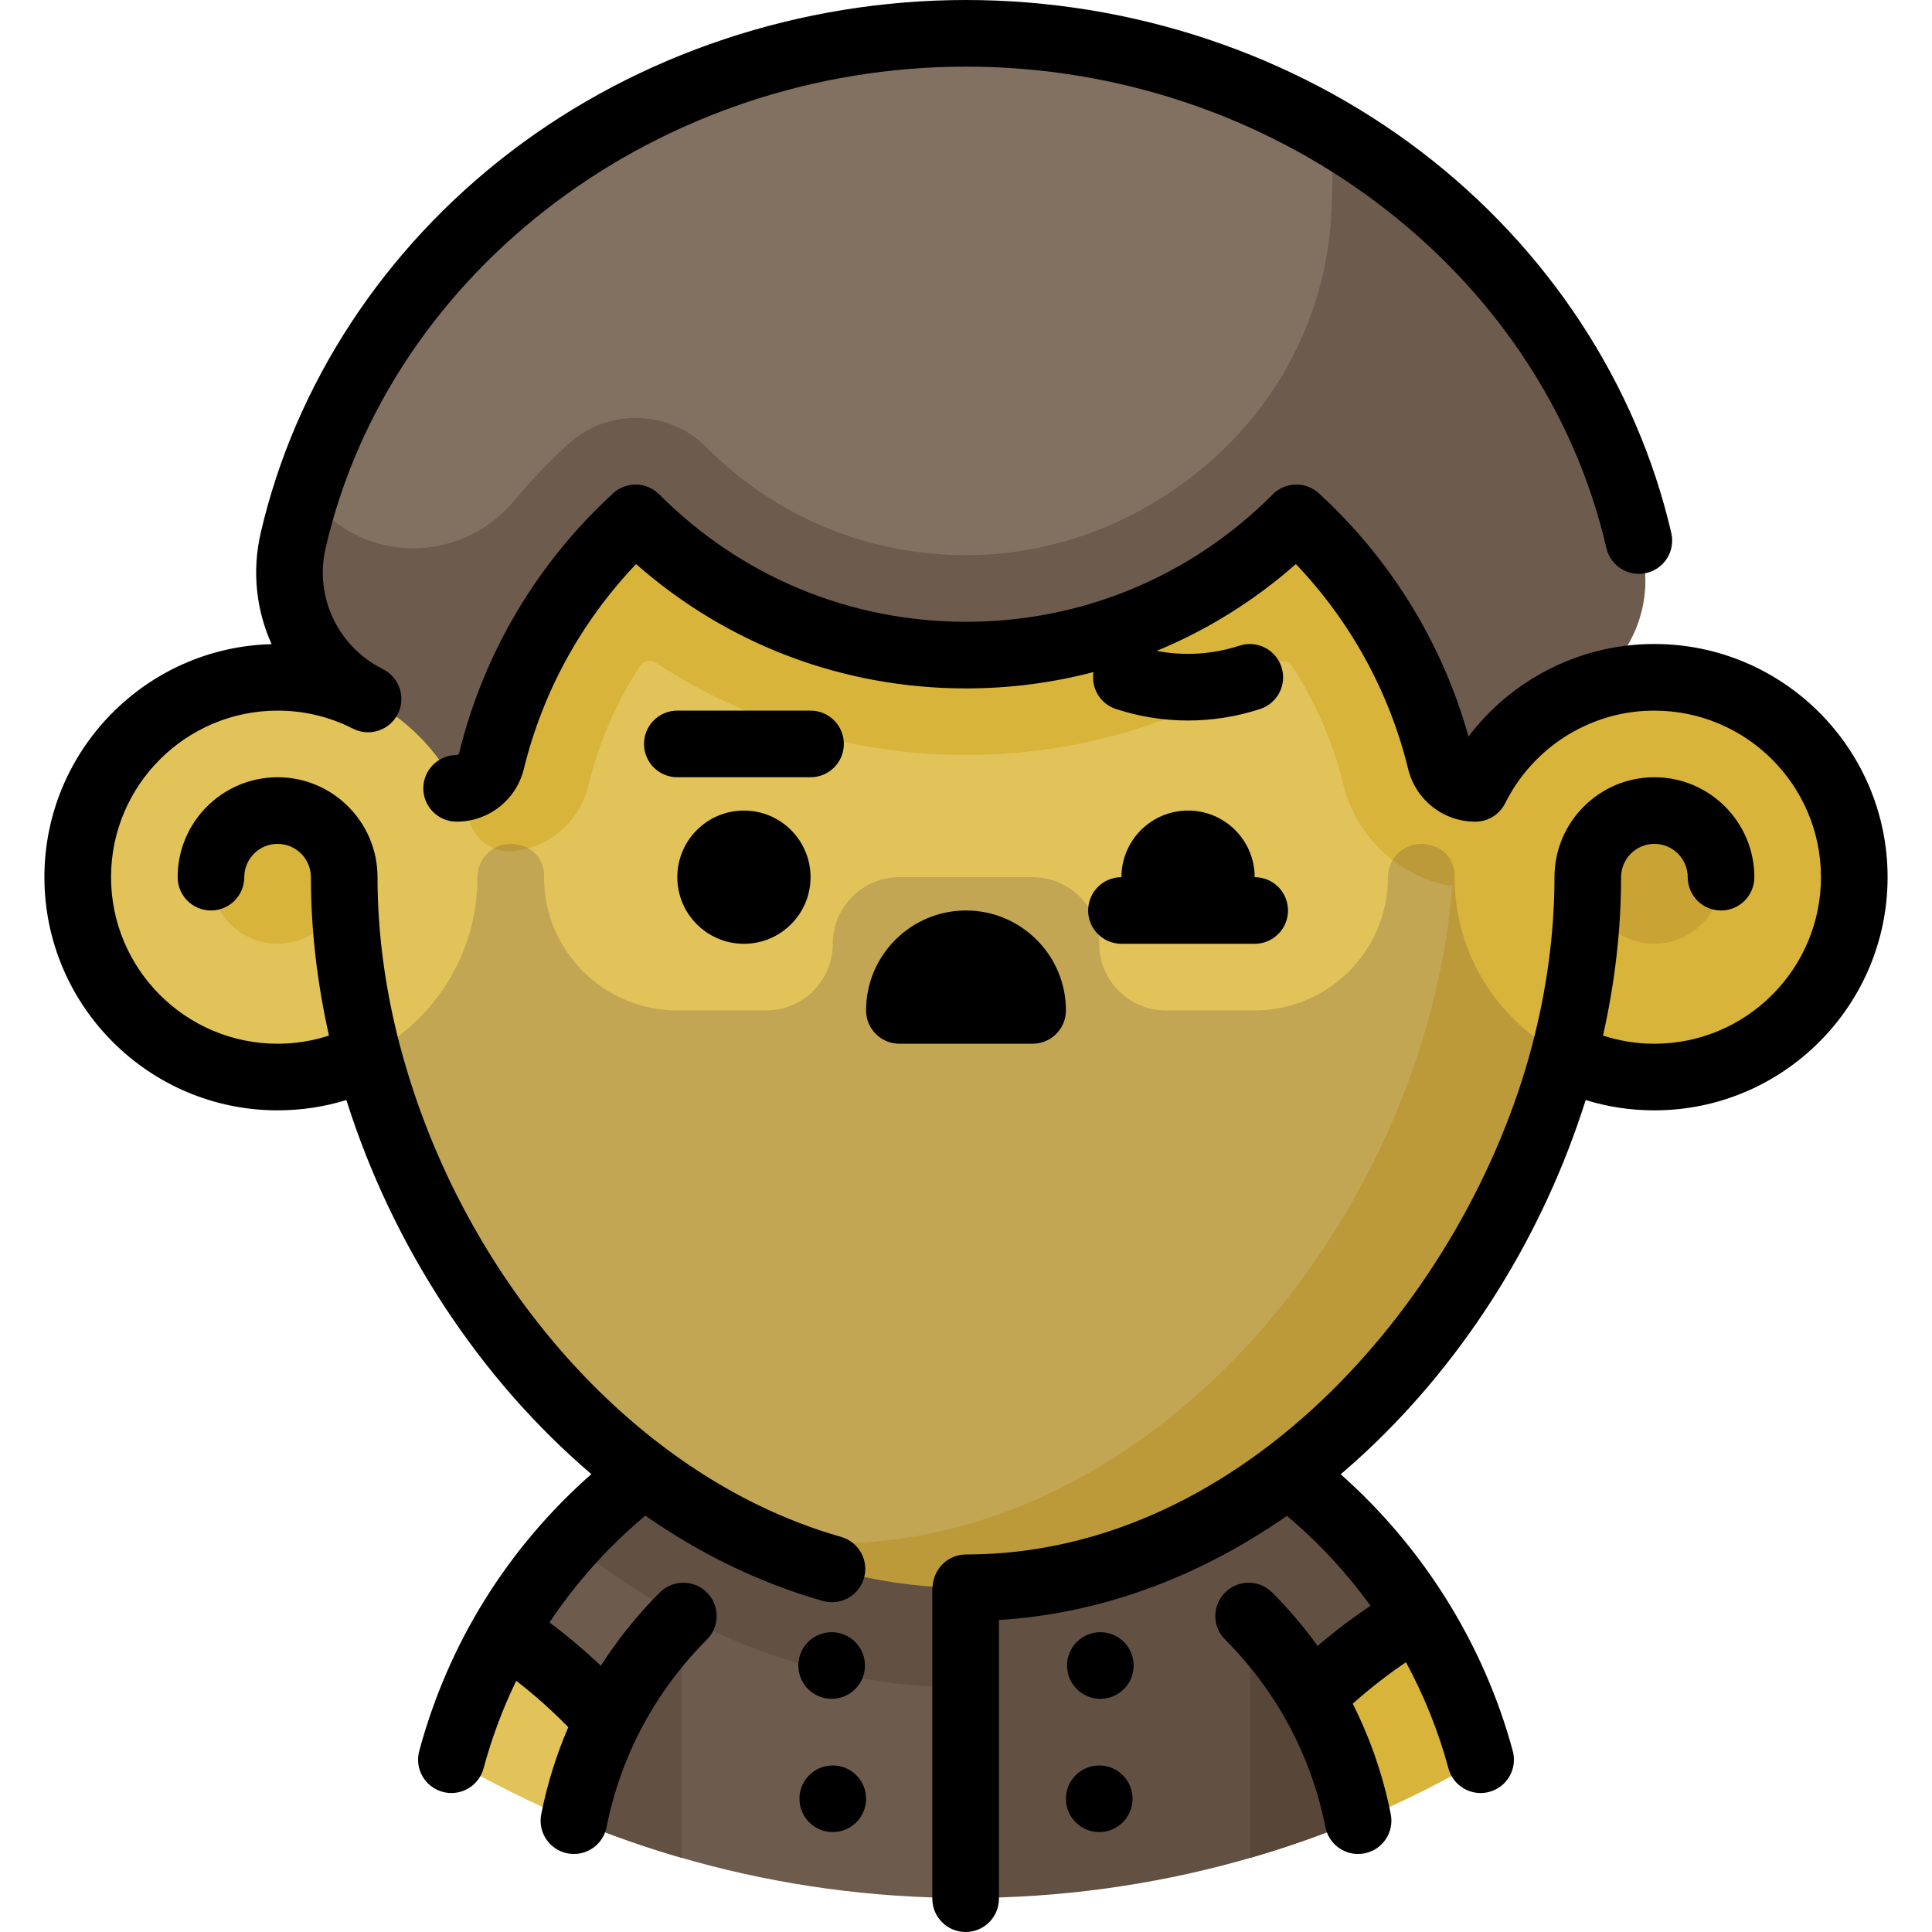 <?xml version="1.0" encoding="iso-8859-1"?>
<!-- Generator: Adobe Illustrator 19.0.0, SVG Export Plug-In . SVG Version: 6.00 Build 0)  -->
<svg version="1.1" id="Layer_1" xmlns="http://www.w3.org/2000/svg" xmlns:xlink="http://www.w3.org/1999/xlink" x="0px" y="0px"
	 viewBox="0 0 512 512" style="enable-background:new 0 0 512 512;" xml:space="preserve">
<path style="fill:#6D5B4D;" d="M184.866,380.949c-31.669,18.499-55.481,48.972-65.245,85.207
	c40.05,23.405,86.645,36.83,136.379,36.83l58.851-63.559L256,380.949H184.866z"/>
<path style="fill:#625143;" d="M392.379,466.157c-9.151-33.96-30.642-62.858-59.374-81.582l0,0c-0.001,0-0.001-0.001-0.002-0.001
	c-1.924-1.254-3.881-2.462-5.869-3.624H256h-71.134c-1.988,1.162-3.945,2.371-5.871,3.625c0.034,0.047,0.072,0.092,0.106,0.139
	c-10.394,6.763-19.851,14.844-28.114,24.027c10.866,8.618,22.427,16,34.501,21.874c20.408,9.928,41.634,15.451,63.2,16.469
	c4.017,0.19,7.303,3.409,7.313,7.43c0,0.025,0,0.049,0,0.075v48.399C305.735,502.986,352.329,489.561,392.379,466.157z"/>
<path style="fill:#E2C35A;" d="M166.034,456.252c-9.002-10.087-19.425-18.872-30.964-26.041
	c-6.734,11.133-11.982,23.266-15.449,36.132c10.401,6.078,21.247,11.477,32.473,16.149L166.034,456.252z"/>
<path style="fill:#D9B43A;" d="M349.178,452.77c4.973,9.176,8.638,19.164,10.728,29.721c0.676-0.281,1.351-0.563,2.023-0.85
	c10.505-4.474,20.673-9.587,30.448-15.299c-3.467-12.866-8.717-24.997-15.451-36.131
	C366.739,436.543,357.418,444.135,349.178,452.77z"/>
<path style="fill:#584639;" d="M331.329,428.702v63.652c9.754-2.821,19.279-6.179,28.546-10.035
	C355.745,461.639,345.595,443.132,331.329,428.702z"/>
<path style="fill:#625143;" d="M152.125,482.318c9.267,3.856,18.792,7.213,28.546,10.035v-63.652
	C166.405,443.132,156.255,461.639,152.125,482.318z"/>
<path style="fill:#D9B43A;" d="M438.437,179.494c-8.635,0-16.778,2.08-23.98,5.745c-17.601-66.575-70.153-126.808-134.838-138.89
	L197.074,406.8c18.299,8.902,38.162,13.982,58.927,13.982c75.276,0,138.759-66.581,158.457-141.1
	c7.201,3.664,15.345,5.744,23.979,5.744c29.252,0,52.966-23.713,52.966-52.966C491.402,203.208,467.689,179.494,438.437,179.494z"/>
<path style="fill:#E2C35A;" d="M279.617,46.35c-7.714-1.441-15.597-2.212-23.617-2.212c-75.276,0-138.759,66.581-158.458,141.1
	c-7.201-3.664-15.345-5.744-23.979-5.744c-29.252,0-52.966,23.713-52.966,52.966s23.713,52.966,52.966,52.966
	c8.639,0,16.787-2.081,23.991-5.75c14.265,53.96,51.48,103.756,99.519,127.124c7.714,1.441,15.597,2.212,23.617,2.212
	c91.007,0,164.782-97.315,164.782-188.322C385.471,150.449,341.517,76.462,279.617,46.35z"/>
<path style="fill:#D9B43A;" d="M367.371,127.091l-2.2-3.469c-8.586-13.538-27.443-16.703-39.385-6.007
	c-0.377,0.338-0.746,0.687-1.109,1.05c-18.34,18.354-42.731,28.461-68.677,28.461s-50.337-10.107-68.679-28.46
	c-10.14-10.147-26.267-10.585-36.717-0.997c-20.459,18.776-35.482,42.495-43.609,68.789l-1.74,3.56
	c9.078,6.79,15.904,16.425,19.158,27.583c1.483,5.086,6.285,8.462,11.558,7.948l0.106-0.011c9.474-0.949,17.202-7.526,19.686-16.751
	c0.073-0.27,0.144-0.541,0.208-0.81c2.748-11.222,7.337-21.814,13.639-31.483c0.539-0.827,1.312-1.139,1.867-1.255
	c0.49-0.102,1.451-0.178,2.423,0.459c24.324,15.956,52.712,24.391,82.099,24.391s57.775-8.436,82.098-24.394
	c0.97-0.638,1.934-0.56,2.422-0.459c0.554,0.117,1.327,0.427,1.866,1.255c6.302,9.669,10.891,20.261,13.64,31.482
	c3.34,13.642,14.407,24.151,28.191,26.773l1.295-0.645c-0.017-0.547-0.041-1.092-0.041-1.643c0-2.921,0.237-5.787,0.692-8.58
	C391.64,190.285,385.601,155.836,367.371,127.091z"/>
<path style="opacity:0.2;fill:#463540;enable-background:new    ;" d="M97.554,279.676c14.265,53.96,51.48,103.756,99.519,127.124
	c18.299,8.902,38.162,13.982,58.927,13.982c75.276,0,138.759-66.581,158.458-141.1c0.051,0.026,0.105,0.048,0.157,0.074
	c-17.283-8.719-29.143-26.611-29.143-47.29l0,0v-0.006c0.166-3.16-1.444-6.224-4.258-7.672c-6.708-3.451-13.397,1.329-13.397,7.672
	c0,0.002,0,0.004,0,0.006l0,0c0,19.504-15.812,35.304-35.316,35.304h-23.534c-9.75,0-17.655-7.905-17.655-17.655v-0.006
	c0-9.75-7.904-17.645-17.655-17.645h-35.31c-9.75,0-17.655,7.894-17.655,17.645v0.006c0,9.75-7.905,17.655-17.655,17.655H179.5
	c-19.504,0-35.316-15.8-35.316-35.304l0,0v-0.006c0.166-3.16-1.444-6.224-4.258-7.672c-6.708-3.451-13.397,1.329-13.397,7.672
	c0,0.002,0,0.004,0,0.006l0,0c0,20.675-11.855,38.562-29.131,47.284C97.449,279.724,97.504,279.701,97.554,279.676z"/>
<circle style="fill:#D9B43A;" cx="73.563" cy="232.46" r="17.655"/>
<circle style="opacity:0.5;fill:#BB9430;enable-background:new    ;" cx="438.437" cy="232.46" r="17.655"/>
<path style="fill:#827061;" d="M390.99,208.92c5.1-10.26,13.426-18.633,23.652-23.789c15.419-7.773,23.563-25.053,19.674-41.876
	C416.553,66.406,343.464,8.828,256,8.828S95.447,66.406,77.684,143.255c-3.889,16.823,4.255,34.103,19.674,41.876
	c10.226,5.155,18.552,13.529,23.652,23.789h0.004c4.38,0,8.194-2.99,9.236-7.243c6.169-25.179,19.713-47.451,38.195-64.434
	c22.377,22.463,53.342,36.367,87.554,36.367s65.177-13.904,87.554-36.367c18.483,16.983,32.026,39.256,38.195,64.434
	c1.042,4.254,4.856,7.243,9.236,7.243L390.99,208.92L390.99,208.92z"/>
<path style="fill:#6D5B4D;" d="M434.316,143.255L434.316,143.255c-10.564-45.705-40.698-84.591-81.785-108.604
	c0.693,8.537,0.671,16.38,0.202,23.446c-1.491,22.464-11.153,43.6-27.042,59.551l0,0c-18.466,18.538-43.449,29.458-69.616,29.477
	c-26.033,0.02-50.494-10.131-68.868-28.575l0,0c-10.029-10.068-26.217-10.426-36.68-0.81l0,0
	c-5.132,4.715-9.915,9.732-14.329,15.015c-14.674,17.56-42.098,16.652-54.912-2.492c-0.005,0.001-0.002,0-0.008,0.001
	c-1.339,4.165-2.521,8.393-3.523,12.686c-3.934,16.861,3.95,34.358,19.437,42.097c10.301,5.148,18.69,13.556,23.818,23.871h0.004
	c4.38,0,8.194-2.99,9.236-7.243c6.169-25.179,19.713-47.451,38.195-64.434c22.377,22.463,53.342,36.367,87.554,36.367
	s65.177-13.904,87.554-36.367c18.483,16.983,32.026,39.256,38.195,64.434c1.042,4.254,4.856,7.243,9.236,7.243h0.004
	c5.433-10.931,14.528-19.72,25.681-24.757C432.175,177.159,439.695,159.396,434.316,143.255z"/>
<circle cx="197.149" cy="232.46" r="17.655"/>
<path d="M332.506,250.115c4.875,0,8.828-3.952,8.828-8.828s-3.952-8.828-8.828-8.828c0-9.75-7.905-17.655-17.655-17.655
	c-9.75,0-17.655,7.905-17.655,17.655c-4.875,0-8.828,3.952-8.828,8.828s3.952,8.828,8.828,8.828H332.506z"/>
<path d="M282.483,267.77c0-14.603-11.88-26.483-26.483-26.483s-26.483,11.88-26.483,26.483c0,4.875,3.952,8.828,8.828,8.828h35.31
	C278.53,276.598,282.483,272.645,282.483,267.77z"/>
<path d="M223.632,197.149c0-4.875-3.952-8.828-8.828-8.828h-35.31c-4.875,0-8.828,3.952-8.828,8.828
	c0,4.875,3.952,8.828,8.828,8.828h35.31C219.68,205.977,223.632,202.025,223.632,197.149z"/>
<path d="M438.437,170.667c-8.724,0-17.121,1.787-25.013,5.299c-0.128,0.051-0.259,0.094-0.387,0.152
	c-0.614,0.278-1.209,0.592-1.813,0.889c-0.257,0.126-0.518,0.235-0.773,0.366c-0.055,0.028-0.105,0.062-0.159,0.092
	c-8.29,4.254-15.521,10.325-21.123,17.716c-6.92-24.704-20.561-46.905-39.642-64.438c-3.489-3.206-8.884-3.087-12.227,0.27
	c-21.693,21.777-50.567,33.77-81.301,33.77s-59.607-11.993-81.301-33.77c-3.343-3.356-8.737-3.476-12.227-0.27
	c-20.206,18.566-34.312,42.369-40.796,68.834c-0.074,0.304-0.347,0.516-0.663,0.516h-0.004c-4.875,0-8.826,3.952-8.826,8.828
	s3.954,8.828,8.829,8.828c8.472,0,15.795-5.745,17.811-13.971c5.005-20.432,15.231-39.051,29.751-54.297
	c24.179,21.314,54.901,32.957,87.426,32.957c11.561,0,22.891-1.478,33.783-4.331c-0.683,4.221,1.781,8.426,5.973,9.792
	c6.238,2.032,12.656,3.046,19.079,3.046c6.424,0,12.853-1.016,19.104-3.047c4.636-1.507,7.175-6.487,5.667-11.123
	c-1.505-4.637-6.494-7.175-11.123-5.667c-7.172,2.329-14.661,2.786-21.942,1.377c13.361-5.515,25.808-13.24,36.882-23.002
	c14.52,15.247,24.745,33.865,29.751,54.297c2.015,8.226,9.34,13.971,17.814,13.971c3.351,0,6.414-1.897,7.905-4.898
	c4.211-8.47,11.069-15.392,19.448-19.69c0.039-0.019,0.079-0.033,0.118-0.052c6.238-3.174,12.959-4.785,19.977-4.785
	c24.338,0,44.138,19.8,44.138,44.138c0,24.338-19.8,44.136-44.138,44.136c-4.693,0-9.249-0.737-13.62-2.163
	c3.172-14.104,4.793-28.191,4.793-41.975c0-4.868,3.959-8.828,8.828-8.828s8.828,3.959,8.828,8.828c0,4.875,3.952,8.828,8.828,8.828
	s8.828-3.952,8.828-8.828c0-14.603-11.88-26.483-26.483-26.483c-14.603,0-26.483,11.88-26.483,26.483
	c0,14.663-2.016,29.745-5.992,44.831c-0.004,0.015-0.006,0.031-0.009,0.046c-0.008,0.031-0.021,0.059-0.029,0.088
	C388.683,342.642,330.28,411.954,256,411.954c-4.442,0-8.108,3.285-8.726,7.556c-0.128,0.6-0.2,1.221-0.2,1.86v81.802
	c0,4.875,3.952,8.828,8.828,8.828c4.875,0,8.828-3.952,8.828-8.828v-73.849c26.693-1.684,52.599-11.079,76.313-27.603
	c8.34,7.007,15.785,15.028,22.154,23.82c-4.875,3.269-9.554,6.828-14.018,10.646c-3.604-5-7.612-9.741-12.031-14.161
	c-3.447-3.447-9.037-3.447-12.483,0c-3.447,3.447-3.447,9.037,0,12.483c13.662,13.662,22.855,30.848,26.585,49.701
	c0.832,4.204,4.521,7.116,8.65,7.116c0.569,0,1.145-0.055,1.723-0.169c4.782-0.946,7.892-5.591,6.946-10.373
	c-2.028-10.252-5.438-20.077-10.081-29.279c4.455-3.982,9.168-7.661,14.111-11.004c4.814,8.916,8.624,18.363,11.258,28.139
	c1.062,3.938,4.626,6.534,8.518,6.534c0.76,0,1.532-0.099,2.302-0.306c4.708-1.269,7.495-6.113,6.228-10.82
	c-7.588-28.161-23.678-53.939-45.607-73.351c2.293-1.956,4.564-3.975,6.807-6.072c26.54-24.835,46.94-57.603,58.116-93.102
	c5.86,1.816,11.956,2.732,18.219,2.732c34.073,0,61.793-27.72,61.793-61.793S472.51,170.667,438.437,170.667z"/>
<path d="M171.013,401.665c7.143,4.965,14.558,9.356,22.198,13.073c8.103,3.942,16.465,7.149,24.856,9.533
	c0.806,0.23,1.618,0.339,2.416,0.339c3.846,0,7.383-2.534,8.486-6.417c1.332-4.69-1.389-9.571-6.079-10.904
	c-7.396-2.101-14.784-4.936-21.957-8.426c-44.41-21.604-80.752-68.138-94.846-121.443c-0.022-0.085-0.056-0.165-0.081-0.248
	c-3.954-15.046-5.96-30.088-5.96-44.711c0-14.603-11.88-26.483-26.483-26.483S47.08,217.857,47.08,232.46
	c0,4.875,3.952,8.828,8.828,8.828s8.828-3.952,8.828-8.828c0-4.868,3.959-8.828,8.828-8.828c4.868,0,8.828,3.959,8.828,8.828
	c0,13.784,1.621,27.87,4.793,41.975c-4.371,1.427-8.928,2.163-13.62,2.163c-24.338,0-44.138-19.8-44.138-44.138
	s19.8-44.138,44.138-44.138c7.016,0,13.737,1.61,19.975,4.783c4.344,2.209,9.661,0.481,11.871-3.864
	c2.107-4.141,0.63-9.155-3.273-11.531c-0.182-0.117-0.375-0.221-0.57-0.327c-0.008-0.004-0.015-0.009-0.022-0.013h-0.001
	c-0.072-0.039-0.139-0.084-0.212-0.121c-11.836-5.966-18.024-19.128-15.047-32.005C103.373,71.314,174.749,17.655,256,17.655
	s152.627,53.659,169.714,127.588c1.097,4.75,5.842,7.714,10.588,6.612c4.75-1.098,7.711-5.838,6.612-10.588
	c-9.131-39.51-32.664-75.401-66.262-101.061C342.705,14.28,299.855,0,256,0s-86.705,14.28-120.654,40.208
	c-33.598,25.66-57.131,61.551-66.262,101.061c-2.353,10.176-1.162,20.458,2.894,29.439c-33.341,0.845-60.208,28.211-60.208,61.752
	c0,34.073,27.72,61.793,61.793,61.793c6.268,0,12.368-0.918,18.233-2.737c12.288,39.01,35.572,74.145,64.923,99.136
	c-22.197,19.569-37.924,44.83-45.621,73.394c-1.269,4.708,1.52,9.551,6.228,10.82c0.769,0.207,1.542,0.306,2.302,0.306
	c3.894,0,7.458-2.595,8.518-6.534c2.172-8.059,5.081-15.813,8.658-23.209c4.875,3.768,9.482,7.877,13.8,12.296
	c-3.176,7.368-5.593,15.083-7.172,23.058c-0.946,4.782,2.163,9.427,6.946,10.373c0.579,0.114,1.155,0.169,1.723,0.169
	c4.129,0,7.818-2.912,8.65-7.116c3.73-18.852,12.924-36.039,26.585-49.701c3.447-3.447,3.447-9.037,0-12.483
	c-3.447-3.447-9.037-3.447-12.483,0c-5.944,5.944-11.166,12.457-15.62,19.424c-4.308-4.092-8.851-7.921-13.606-11.473
	C152.61,419.468,161.125,409.95,171.013,401.665z"/>
<circle cx="220.395" cy="441.379" r="8.828"/>
<circle cx="220.69" cy="476.69" r="8.828"/>
<circle cx="291.605" cy="441.379" r="8.828"/>
<circle cx="291.31" cy="476.69" r="8.828"/>
<g>
</g>
<g>
</g>
<g>
</g>
<g>
</g>
<g>
</g>
<g>
</g>
<g>
</g>
<g>
</g>
<g>
</g>
<g>
</g>
<g>
</g>
<g>
</g>
<g>
</g>
<g>
</g>
<g>
</g>
</svg>
